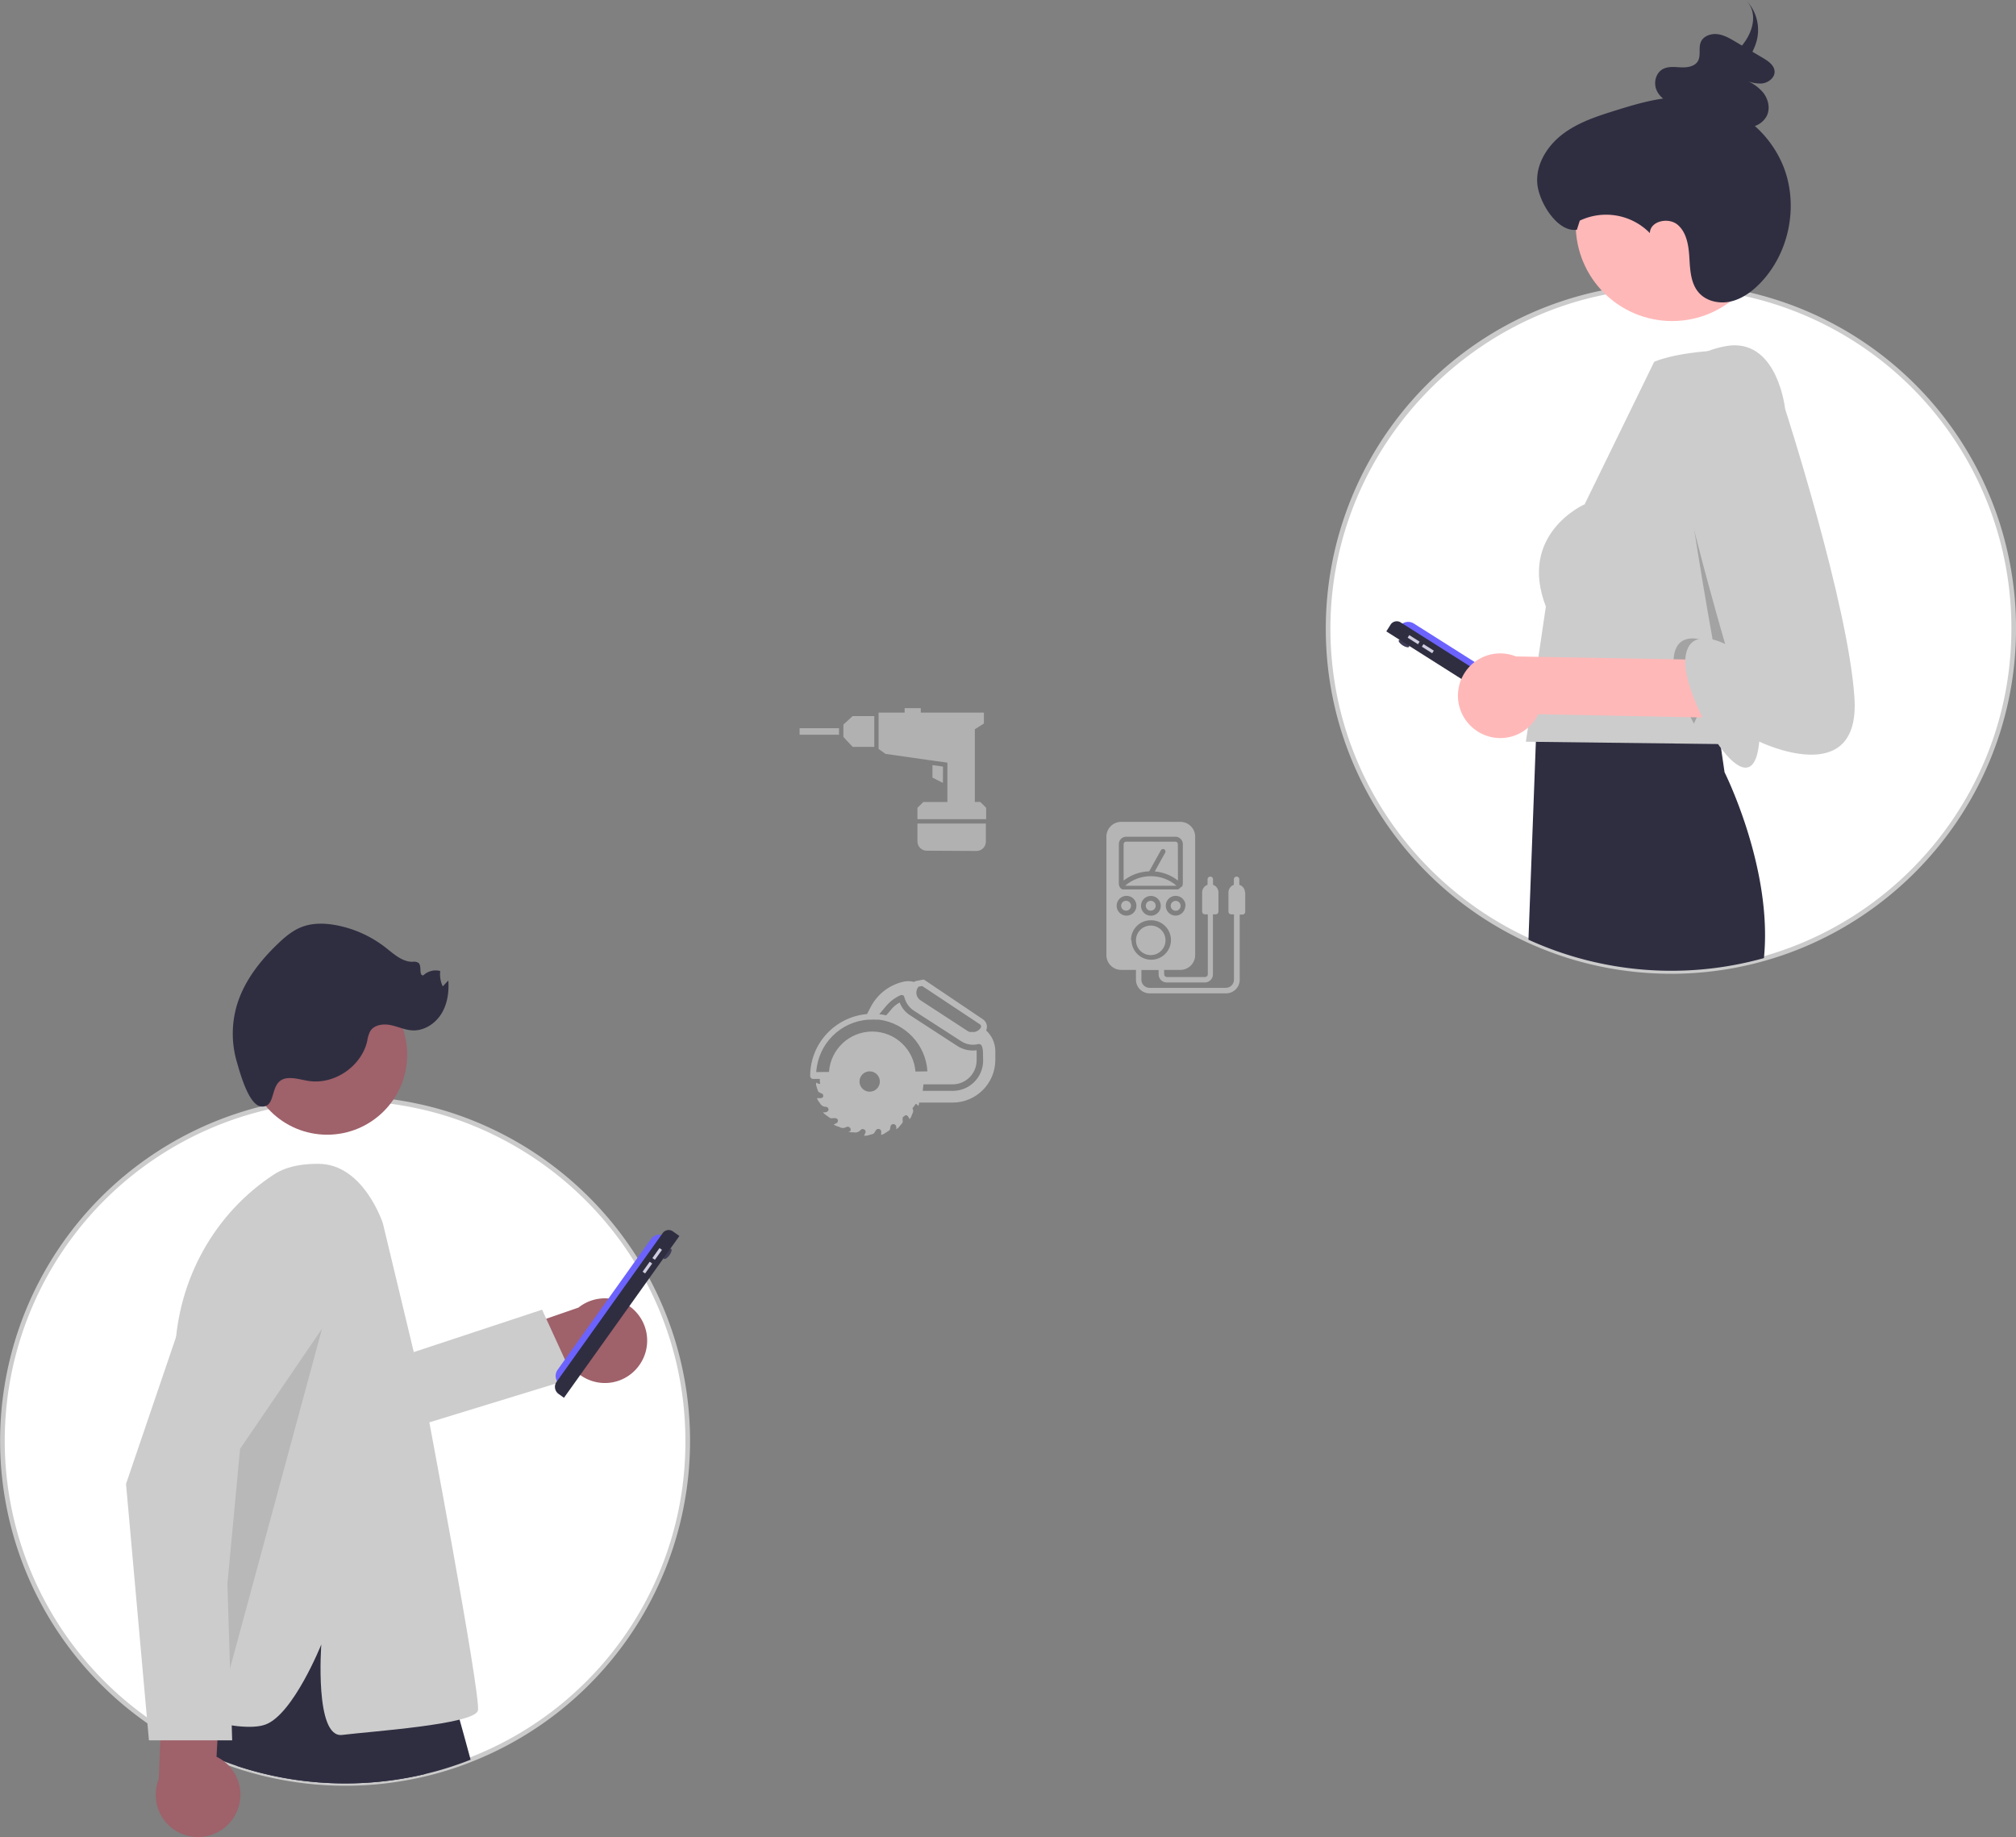 <svg id="ad54afe5-9512-4a17-9648-a0d962bcfa3f" data-name="Layer 1" version="1.1" viewBox="0 0 871.17 793.83" xmlns="http://www.w3.org/2000/svg">
 <rect x="0" y="0" width="871.17" height="793.83" fill="#808080" stroke="none"/>
 <path transform="translate(-164.41 -53.087)" d="M461.586,675.738a147.994,147.994,0,0,1-93.82,137.75c-2.17.87-4.38,1.68-6.6,2.43q-3.72,1.275-7.52,2.34-2.64.735-5.33,1.38a148.921,148.921,0,0,1-81.61-3.48c-2.07-.69-4.12-1.43-6.15-2.2-2.73-1.05-5.43-2.18-8.08-3.39-.2-.08-.39-.17-.58-.26-1.04-.48-2.05-.96-3.08-1.47h-.01q-2.115-1.02-4.19-2.12-4.77-2.52-9.33-5.37-2.37-1.47-4.67-3.05a147.939,147.939,0,0,1,53-267.52q3.915-.81,7.91-1.4c1.67-.26,3.36-.48,5.05-.67,1.21-.14,2.42-.27,3.65-.37h.01q4.935-.45,9.96-.56c.46-.01.92-.02,1.39-.03.26,0,.52-.01.78,0h.01c.4-.01.8-.01,1.21-.01,1.68,0,3.36.03,5.03.09q5.52.18,10.92.76c2.08.22,4.13.49,6.18.79.23.04.47.07.7.11.68.11,1.37.22,2.05.34,1.44.23,2.87.5,4.3.79,1.34.27,2.67.55,4,.85a144.127,144.127,0,0,1,14.54,4.13,148.41,148.41,0,0,1,77.94,61.93q.765,1.215,1.5,2.46c.38.62.74,1.24,1.1,1.87q.195.315.36.63c.08.12.14.24.21.36.66,1.15,1.3,2.32,1.92,3.49A147.344,147.344,0,0,1,461.586,675.738Z" fill="#fff"/>
 <path transform="translate(-164.41 -53.087)" d="m313.6 824.74a149.81 149.81 0 0 1-47.211-7.635c-1.963-0.655-3.987-1.379-6.19-2.214-2.778-1.068-5.516-2.217-8.141-3.416-0.175-0.069-0.382-0.166-0.59-0.264-0.995-0.459-1.969-0.921-2.958-1.41l-0.141-0.064c-1.404-0.677-2.825-1.396-4.224-2.137-3.185-1.683-6.346-3.502-9.392-5.406-1.585-0.983-3.17-2.019-4.706-3.074a148.94 148.94 0 0 1 53.365-269.32c2.618-0.541 5.298-1.016 7.965-1.41 1.58-0.246 3.293-0.473 5.084-0.674 1.218-0.141 2.439-0.272 3.681-0.373 3.295-0.299 6.669-0.489 10.029-0.563l1.659-0.032c0.19-0.003 0.38-0.004 0.57 0.002 0.356-0.01 0.764-0.01 1.182-0.01 1.692 0 3.396 0.03 5.066 0.09 3.688 0.121 7.387 0.378 10.991 0.765 1.908 0.202 3.942 0.462 6.218 0.795l0.961 0.152c0.605 0.097 1.215 0.196 1.818 0.302 1.297 0.207 2.676 0.46 4.325 0.795 1.346 0.271 2.684 0.553 4.021 0.854a145.76 145.76 0 0 1 14.643 4.159 149.83 149.83 0 0 1 78.465 62.348q0.769 1.22 1.513 2.481c0.377 0.614 0.742 1.243 1.107 1.882 0.117 0.188 0.24 0.403 0.355 0.619 0.056 0.088 0.105 0.175 0.154 0.263l0.057 0.101c0.628 1.095 1.262 2.246 1.94 3.525a149.04 149.04 0 0 1-77.088 208.55c-2.118 0.849-4.356 1.673-6.646 2.447-2.48 0.85-5.028 1.643-7.57 2.356-1.76 0.49-3.565 0.958-5.367 1.39a149.99 149.99 0 0 1-34.948 4.132zm-64.567-16.905h0.005l0.22 0.104c1.022 0.506 2.023 0.982 3.055 1.458 0.182 0.086 0.353 0.167 0.533 0.24 2.631 1.2 5.331 2.333 8.067 3.385 2.172 0.824 4.172 1.54 6.107 2.185a147.79 147.79 0 0 0 81.061 3.456c1.778-0.426 3.559-0.888 5.295-1.371 2.504-0.702 5.016-1.483 7.464-2.322 2.259-0.764 4.462-1.575 6.552-2.413a146.16 146.16 0 0 0 93.192-136.82v-0.001a146.85 146.85 0 0 0-17.133-68.929c-0.668-1.26-1.29-2.392-1.904-3.461l-0.074-0.131c-0.032-0.057-0.062-0.114-0.1-0.171l-0.054-0.092q-0.149-0.283-0.324-0.568c-0.373-0.651-0.728-1.262-1.102-1.873-0.494-0.836-0.989-1.648-1.494-2.45a147.83 147.83 0 0 0-77.417-61.517 143.55 143.55 0 0 0-14.439-4.101c-1.32-0.298-2.643-0.577-3.975-0.845-1.622-0.329-2.975-0.578-4.26-0.783-0.609-0.107-1.21-0.204-1.805-0.3l-0.959-0.152c-2.222-0.325-4.231-0.582-6.114-0.781-3.556-0.382-7.205-0.636-10.847-0.755-1.649-0.06-3.329-0.089-4.997-0.089-0.407 0.001-0.794 0-1.186 0.009-0.229-0.006-0.385-0.004-0.542-2e-3l-1.641 0.032c-3.313 0.073-6.641 0.26-9.89 0.556l-0.101 0.004c-1.137 0.096-2.336 0.225-3.535 0.363-1.767 0.199-3.452 0.422-5.011 0.665-2.637 0.39-5.279 0.857-7.861 1.391a146.94 146.94 0 0 0-52.643 265.71c1.518 1.043 3.076 2.061 4.637 3.029 3.009 1.88 6.127 3.675 9.27 5.335 1.309 0.694 2.637 1.367 3.952 2.004z" fill="#cbcbcb"/>
 <path transform="translate(-164.41 -53.087)" d="m440.23 643.6a18.172 18.172 0 0 1-27.838 1.207l-39.047 14.131-14.375-21.634 55.422-19.181a18.27 18.27 0 0 1 25.837 25.477z" fill="#9f616a"/>
 <polygon points="153.81 592.53 234.25 565.94 247.81 595.53 172.81 618.53" fill="#ccc"/>
 <path transform="translate(-164.41 -53.087)" d="m348.32 819.64a148.92 148.92 0 0 1-81.61-3.48l1.8-17.02 1.67-15.9 25.05-38.73 8.03-12.41 33.09 12.03 3.37 21.25 5.37 33.89z" fill="#2f2e41"/>
 <path transform="translate(-164.41 -53.087)" d="m367.77 813.49c-2.17 0.87-4.38 1.68-6.6 2.43q-3.72 1.275-7.52 2.34-2.64 0.735-5.33 1.38a148.92 148.92 0 0 1-81.61-3.48c-2.07-0.69-4.12-1.43-6.15-2.2a115.18 115.18 0 0 1-0.54 17.75 209.82 209.82 0 0 1-7.54-21.14c-0.15-0.48-0.29-0.96-0.43-1.44-0.7-2.42-1.32-4.73-1.88-6.9-0.64-2.51-1.19-4.84-1.65-6.97-1.83-8.36-2.41-13.53-2.41-13.53l19.55-40.6 3.91 0.45 1.62 0.18 9.8 1.12 14.24 1.63 23.07 2.63 21.42 18.24 19.19 16.35s1.6 5.44 4.11 14.45c1.36 4.84 2.97 10.71 4.75 17.31z" fill="#2f2e41"/>
 <circle cx="141.37" cy="455.74" r="34.591" fill="#9f616a"/>
 <path transform="translate(-164.41 -53.087)" d="m329.86 581.7s-8.313-25.698-27.865-25.698c-4.888 0-12.776 0.405-19.188 4.59-25.816 16.846-41.521 45.48-42.724 76.283l-6.011 153.88s33.087 12.032 45.118 7.52 24.063-34.591 24.063-34.591-3.008 40.606 9.024 39.102 57.15-4.512 58.654-10.528-23.024-135.36-23.024-135.36z" fill="#ccc"/>
 <path transform="translate(-164.41 -53.087)" d="m288.97 518.97c3.103-0.185 6.133 0.864 9.215 1.273 11.025 1.464 22.495-6.537 24.929-17.389a13.342 13.342 0 0 1 1.275-4.154c1.697-2.77 5.561-3.299 8.747-2.662s6.205 2.128 9.45 2.298c5.009 0.263 9.818-2.821 12.488-7.068s3.425-9.472 3.065-14.475l-2.401 2.52a12.197 12.197 0 0 1-1.087-6.629 7.692 7.692 0 0 0-7.286 1.864c-2.117 0.225-0.519-3.928-2.092-5.363a3.639 3.639 0 0 0-2.56-0.479c-4.505 0.043-8.149-3.402-11.698-6.176a49.711 49.711 0 0 0-20.996-9.577c-5.087-0.992-10.496-1.152-15.32 0.743-3.962 1.556-7.278 4.389-10.346 7.339-7.552 7.262-14.24 15.795-17.382 25.79a43.415 43.415 0 0 0-0.208 25.175c1.266 4.273 5.082 18.907 10.667 19.248 7.019 0.428 2.805-11.757 11.541-12.278z" fill="#2f2e41"/>
 <polygon points="139.16 574.15 103.74 626.1 92.413 746.77" opacity=".1" style="isolation:isolate"/>
 <ellipse transform="translate(-458.84 564.97) rotate(-54.493)" cx="452.89" cy="594.91" rx="2.642" ry=".991" fill="#3f3d56"/>
 <path transform="translate(-164.41 -53.087)" d="m406.46 651.45a4.624 4.624 0 0 1-1.079-6.45l40.286-56.464a4.624 4.624 0 0 1 6.45-1.079l-45.658 63.993z" fill="#6c63ff"/>
 <path transform="translate(-164.41 -53.087)" d="m408.12 657.1-2.331-1.663a3.743 3.743 0 0 1-0.873-5.22l45.869-64.289a3.16 3.16 0 0 1 4.408-0.737l2.805 2.002-49.878 69.908z" fill="#2f2e41"/>
 <rect transform="translate(-460.76 561.33) rotate(-54.493)" x="445.76" y="594.29" width="5.285" height="1.321" fill="#d0cde1"/>
 <rect transform="translate(-467.35 560.37) rotate(-54.493)" x="441.54" y="600.2" width="5.285" height="1.321" fill="#d0cde1"/>
 <path transform="translate(-164.41 -53.087)" d="m264.87 839.22a18.172 18.172 0 0 0-6.889-26.999l2.244-41.465-24.865-7.509-2.346 58.601a18.27 18.27 0 0 0 31.857 17.372z" fill="#9f616a"/>
 <path transform="translate(-164.41 -53.087)" d="m264.74 805.12h-35.973l-9.898-110.8 0.034-0.101 33.669-98.883a26.49 26.49 0 1 1 48.236 21.398l-39.618 71.347z" fill="#ccc"/>
 <path transform="translate(-164.41 -53.087)" d="M1034.586,324.582a148.135,148.135,0,1,1-151.39-147.96c.46-.01.92-.02,1.39-.03.66-.01,1.33-.01,2-.01,1.68,0,3.36.03,5.03.09q5.52.18,10.92.76c2.08.22,4.13.49,6.18.79.23.04.47.07.7.11a146.198,146.198,0,0,1,24.89,6.11A148.077,148.077,0,0,1,1034.586,324.582Z" fill="#fff"/>
 <path transform="translate(-164.41 -53.087)" d="m886.45 473.86c-82.171 0.004-149.06-66.806-149.13-148.99a149.14 149.14 0 0 1 145.86-149.24l1.39-0.03c2.356-0.034 4.752-0.003 7.088 0.081 3.684 0.121 7.383 0.378 10.991 0.766 1.91 0.202 3.945 0.462 6.218 0.795l0.726 0.114a148.83 148.83 0 0 1 126 147.24v-1e-3c0.078 82.233-66.761 149.2-148.99 149.28zm0.122-296.27c-0.66 0-1.32 0-1.97 0.01l-1.383 0.03c-79.423 1.745-143.98 67.796-143.9 147.24 0.076 81.081 66.07 146.99 147.13 147h0.141c81.131-0.077 147.07-66.144 147-147.27v-1e-3a146.84 146.84 0 0 0-124.32-145.26l-0.719-0.113c-2.22-0.325-4.229-0.582-6.114-0.781-3.56-0.383-7.209-0.637-10.848-0.755-1.649-0.06-3.329-0.089-4.997-0.089z" fill="#cbcbcb"/>
 <ellipse transform="translate(-85.629 752.37) rotate(-57.656)" cx="771.11" cy="331.16" rx=".991" ry="2.642" fill="#3f3d56"/>
 <path transform="translate(-164.41 -53.087)" d="m769.01 323.97a4.624 4.624 0 0 1 6.381-1.433l58.601 37.109a4.624 4.624 0 0 1 1.433 6.381l-66.415-42.057z" fill="#6c63ff"/>
 <path transform="translate(-164.41 -53.087)" d="m763.47 325.93 1.844-2.911a3.16 3.16 0 0 1 4.36-0.979l66.722 42.252a3.743 3.743 0 0 1 1.16 5.164l-1.532 2.419-72.554-45.945z" fill="#2f2e41"/>
 <rect transform="translate(-82.288 755.13) rotate(-57.656)" x="774.62" y="326.86" width="1.321" height="5.285" fill="#d0cde1"/>
 <rect transform="translate(-82.717 762.13) rotate(-57.656)" x="780.76" y="330.75" width="1.321" height="5.285" fill="#d0cde1"/>
 <circle cx="722.57" cy="97.079" r="41.652" fill="#ffb8b8"/>
 <path transform="translate(-164.41 -53.087)" d="m926.65 467.1a148.69 148.69 0 0 1-101.75-7.95l3.2-85.5 0.24-6.65 0.09-2.16 0.11-3.18 0.08-2.03s0.13-0.01 0.38-0.02c0.68-0.05 2.25-0.16 4.5-0.29 2.61-0.15 6.12-0.34 10.21-0.51 0.97-0.04 1.97-0.08 3-0.13 21.54-0.8 55.18-0.97 59.63 5.52l0.56 3.82 0.9 6.17 1.84 12.61s20.92 41.6 17.01 80.3z" fill="#2f2e41"/>
 <path transform="translate(-164.41 -53.087)" d="m937.22 251.46-8.204 75.78-15.625 34.561-5.791 12.816-83.812-1.016 8.635-58.414c-12.191-31.493 16.762-44.192 16.762-44.192l30.033-61.535s8-4 28.889-5.007c19.419-0.936 4.111 2.007 4.111 2.007 25.397-2.54 25 45 25 45z" fill="#ccc"/>
 <path transform="translate(-164.41 -53.087)" d="m912.02 331.24-15.625 34.561c-5.019-9.387-8.838-20.018-8.838-26.297 0-17.27 17.27-8.127 17.27-8.127s-13.969-76.446-13.969-99.304c0-15.183 12.658 52.197 21.161 99.167z" opacity=".2" style="isolation:isolate"/>
 <path transform="translate(-164.41 -53.087)" d="m934.98 124.79a46.684 46.684 0 0 0-12.252-17.252 9.108 9.108 0 0 0 5.123-4.317c1.603-3.173 0.754-7.153-1.426-9.993a18.192 18.192 0 0 0-7.463-5.371 14.751 14.751 0 0 0 6.796 1.307c2.833-0.295 5.665-2.518 5.497-5.276-0.16-2.628-2.745-4.405-5.065-5.776q-2.258-1.335-4.515-2.669a23.513 23.513 0 0 0 1.176-2.668 18.509 18.509 0 0 0-4.004-19.688c4.929 5.018 3.67 12.783-1.2 19.085-0.157 0.203-0.326 0.401-0.489 0.602q-1.447-0.855-2.894-1.711c-2.406-1.422-4.908-2.878-7.703-3.213s-5.979 0.771-7.12 3.264c-1.221 2.669 0.167 6.075-1.424 8.553-1.393 2.168-4.433 2.63-7.069 2.527-2.635-0.103-5.437-0.519-7.782 0.647-3.26 1.62-4.329 6.003-2.879 9.271a9.85 9.85 0 0 0 2.806 3.569c-6.976 0.974-13.847 3.046-20.599 5.152-7.962 2.484-16.072 5.123-22.726 10.152-6.654 5.029-11.695 12.966-11.061 21.282s8.896 21.414 17.129 20.085l1.253-3.924a26.476 26.476 0 0 1 30.278 5.383c0.095-5.236 8.064-6.976 12.036-3.562s4.737 9.185 5.045 14.413c0.308 5.228 0.6 10.92 4.043 14.865 3.305 3.787 8.935 4.96 13.833 3.833 4.898-1.128 9.132-4.235 12.639-7.835 12.725-13.06 16.823-33.817 10.017-50.734z" fill="#2f2e41"/>
 <path transform="translate(-164.41 -53.087)" d="m802.13 368.6a18.172 18.172 0 0 0 26.999-6.889l113.46 2.244 7.509-24.865-130.6-2.346a18.27 18.27 0 0 0-17.372 31.857z" fill="#ffb8b8"/>
 <path transform="translate(-164.41 -53.087)" d="m912.44 202.36s-26.413 2.032-26.413 24.89 23.874 104.13 23.874 104.13-17.27-9.143-17.27 8.127 28.953 67.557 32.001 34.033c0 0 43.684 21.334 41.144-18.794s-29.969-124.96-29.969-124.96-3.048-28.953-23.366-27.429z" fill="#ccc"/>
 <g>
  <g transform="matrix(3.404,0,0,3.404,337.46,282.4)" fill="#b1b1b1">
   <path d="m24.83 25.067c0.655 0 1.185-0.531 1.185-1.185v-2.299h-8.687v2.264c0 0.655 0.531 1.185 1.185 1.185z"/>
   <path d="m7.372 10.311v-0.83h-5.001v0.83z"/>
   <path d="m20.575 14.353-1.339-0.19v1.588l1.327 0.676z"/>
   <path d="m9.114 11.852h2.738v-3.911h-2.75l-0.936 0.865-0.237 0.213v1.564l0.367 0.403z"/>
   <path d="m25.825 19.354-0.284-0.284-0.237-0.225h-0.687v-9.233l1.15-0.723v-1.387h-8.012v-0.569h-2.05v0.569h-3.307v4.61l0.261 0.19 0.616 0.439 5.641 0.806 0.225 0.024 0.213 0.036 1.541 0.213 0.225 0.036h0.012v4.99h-3.058l-0.747 0.747v1.434h8.723v-1.434l-0.225-0.237z"/>
  </g>
  <path d="m426.15 445.29c0.204-0.461 0.321-0.999 0.321-1.564 0-1.327-0.651-2.503-1.657-3.221l-25.361-17.08c-0.157-0.067-0.341-0.104-0.535-0.104s-0.378 0.037-0.545 0.107l-2.643 0.511c-0.274 0.054-0.505 0.194-0.672 0.394-0.779-0.227-1.671-0.358-2.597-0.358-0.926 0-1.818 0.13-2.66 0.378-5.798 1.51-10.577 5.334-13.344 10.406l-1.798 3.439c-13.788 1.22-24.522 12.699-24.556 26.691-3e-3 0.026-3e-3 0.056-3e-3 0.084 0 0.698 0.568 1.267 1.267 1.267 0.028 0 0.056 0 0.085-3e-3h2.807c0 0.712 0 1.387 0.197 2.099-0.101 0.024-0.217 0.034-0.337 0.034-0.12 0-0.234-0.013-0.348-0.037l-1.099-0.515c-0.019 0.167-0.028 0.361-0.028 0.555 0 0.194 9e-3 0.388 0.028 0.578 0.237 0.845 0.515 1.678 0.829 2.55 0.066 0.184 0.194 0.334 0.354 0.434l1.31 0.675h0.277l0.357 0.949c-0.066 0.485-0.434 0.866-0.906 0.949-0.15 0.024-0.314 0.037-0.481 0.037-0.167 0-0.331-0.013-0.494-0.037l-0.932 3e-3c0.177 0.431 0.351 0.782 0.541 1.123 0.211 0.344 0.568 0.698 0.805 1.096 0.471 0.919 1.41 1.537 2.493 1.544h0.038c0.642 0 1.166 0.511 1.186 1.146 0 0.635-0.555 1.109-1.347 1.23h-1.069c0.26 0.318 0.531 0.602 0.825 0.866 0.561 0.441 1.236 0.839 1.788 1.273 0.297 0.281 0.702 0.455 1.143 0.455 0.157 0 0.307-0.02 0.451-0.064 0.114-0.01 0.258-0.017 0.404-0.017 0.147 0 0.29 7e-3 0.434 0.02 0.056-0.017 0.137-0.024 0.224-0.024 0.538 0 0.996 0.334 1.18 0.805 0.028 0.097 0.038 0.2 0.038 0.304 0 0.505-0.305 0.939-0.742 1.126l-1.156 0.558c0.434 0.237 0.792 0.434 1.15 0.595 0.357 0.16 0.989 0.277 1.427 0.475 0.411 0.261 0.909 0.414 1.447 0.414 0.538 0 1.036-0.154 1.457-0.421l-9e-3 7e-3c0.177-0.09 0.387-0.144 0.608-0.144 0.404 0 0.769 0.177 1.013 0.461 0.191 0.211 0.305 0.488 0.305 0.795 0 0.307-0.114 0.582-0.305 0.792l-0.989 0.157h0.318c0.591 0.157 1.27 0.247 1.968 0.247 0.144 0 0.288-3e-3 0.428-0.01 0.161 0.04 0.367 0.064 0.582 0.064 0.902 0 1.708-0.408 2.246-1.049 0.23-0.281 0.571-0.458 0.956-0.458 0.284 0 0.545 0.097 0.752 0.257 0.29 0.217 0.481 0.565 0.481 0.952 0 0.251-0.075 0.481-0.208 0.672l-0.471 0.986c0.184 0.013 0.398 0.02 0.615 0.02 0.217 0 0.431-7e-3 0.642-0.024l2.627-0.752c0.214-0.077 0.387-0.217 0.511-0.391 0.281-0.361 0.438-0.795 0.715-1.153 0.227-0.368 0.625-0.608 1.083-0.608 0.066 0 0.131 3e-3 0.194 0.013 0.498 0.056 0.906 0.421 1.023 0.902 0.019 0.134 0.028 0.277 0.028 0.424 0 0.147-9e-3 0.291-0.028 0.431 3e-3 0.221 3e-3 0.498 3e-3 0.856 0.458-0.154 0.836-0.318 1.203-0.501l2.166-1.4c0.241-0.12 0.408-0.354 0.434-0.632 0.066-0.481 0.147-0.899 0.254-1.303 0.101-0.438 0.524-0.819 1.046-0.876 0.047-3e-3 0.085-7e-3 0.133-7e-3 0.468 0 0.879 0.254 1.099 0.635 0.097 0.191 0.167 0.404 0.2 0.628v1.003c0.354-0.244 0.665-0.491 0.956-0.759 0.468-0.508 0.866-1.103 1.34-1.617 0.307-0.264 0.498-0.652 0.498-1.083 0-0.15-0.019-0.294-0.066-0.431-9e-3 -0.114-0.019-0.261-0.019-0.404 0-0.144 9e-3 -0.291 0.028-0.434-7e-3 -0.02-7e-3 -0.06-7e-3 -0.104 0-0.127 0.019-0.247 0.047-0.364l1.226-0.939c0.488 0.013 0.909 0.277 1.146 0.668l0.598 1.076c0.221-0.267 0.431-0.565 0.615-0.879 0.258-0.548 0.374-1.063 0.612-1.577 0.2-0.321 0.321-0.712 0.321-1.129 0-0.418-0.12-0.809-0.327-1.136 0.488-0.571 0.969-1.216 1.417-1.888l0.408 0.154 0.792 0.792v-0.277c0.154-0.301 0.247-0.658 0.247-1.033 0-0.067-3e-3 -0.137-9e-3 -0.204l14.537 0.01c10.163-0.024 18.393-8.254 18.417-18.413v-3.963c-0.066-3.482-1.574-6.597-3.953-8.786zm-29.505-18.537 0.277-0.398 1.584-0.277 24.953 16.555c0.301 0.2 0.494 0.541 0.494 0.922 0 0.247-0.085 0.478-0.221 0.662-0.14 0.184-0.274 0.274-0.274 0.394-0.621 0.682-1.45 1.163-2.389 1.343l-1.611 3e-3h-0.398l-0.672-0.277-20.676-13.468c-1.049-0.722-1.731-1.918-1.731-3.275 0-0.815 0.247-1.577 0.672-2.206zm-20.833 44.994c-2.429 0-4.398-1.968-4.398-4.398s1.968-4.398 4.398-4.398c2.429 0 4.398 1.968 4.398 4.398s-1.968 4.398-4.398 4.398zm19.804-8.475c-0.658-9.808-8.776-17.518-18.694-17.518-9.918 0-18.036 7.706-18.691 17.458l-5.507 0.056c0.782-12.198 10.493-21.896 22.624-22.651l1.257-3e-3c0.281-0.03 0.602-0.05 0.932-0.05 0.331 0 0.651 0.017 0.969 0.054 0.475-3e-3 1.029-3e-3 1.427-3e-3 11.366 1.554 20.131 10.861 20.83 22.35l-5.303 0.067zm29.228-4.953c-0.019 7.208-5.862 13.046-13.067 13.07h-13.033c0-0.358 0.318-2.811 0.318-2.811h12.555c5.751 0 10.416-4.665 10.416-10.416v-4.318c-0.492 0.07-1.056 0.107-1.631 0.107-2.416 0-4.672-0.688-6.58-1.881l-20.502-13.317c-2.092-1.31-3.686-3.248-4.532-5.547-1.607 0.812-2.928 1.982-3.96 3.375l-1.885 2.172c-0.859-0.211-1.912-0.394-2.984-0.505l2.707-3.218c1.711-2.099 3.856-3.776 6.306-4.906 0.267-0.11 0.451-0.147 0.645-0.147 0.194 0 0.378 0.037 0.544 0.104 0.387-3e-3 0.505 0.511 0.665 0.946 0.625 2.349 2.035 4.301 3.927 5.604l20.709 13.367c1.407 0.919 3.128 1.464 4.976 1.464 0.792 0 1.564-0.1 2.296-0.291 0.038-0.013 0.154-0.03 0.274-0.03 0.558 0 1.039 0.341 1.243 0.825 0.297 0.759 0.484 1.624 0.518 2.53z" fill="#b9b9b9" stroke-width="3.342"/>
  <path d="m488.74 391.39c0 1.181-0.959 2.14-2.141 2.14-1.181 0-2.14-0.959-2.14-2.14s0.959-2.14 2.14-2.14c1.181 0 2.141 0.959 2.141 2.14zm6.386 0c0 1.181 0.959 2.14 2.14 2.14 1.181 0 2.14-0.959 2.14-2.14s-0.959-2.14-2.14-2.14c-1.181 0-2.14 0.959-2.14 2.14zm2.14 21.334c3.526 0 6.386-2.86 6.386-6.386s-2.86-6.386-6.386-6.386-6.386 2.86-6.386 6.386 2.86 6.386 6.386 6.386zm-11.123-29.964h22.282c-2.964-2.573-6.86-4.139-11.123-4.139-4.263 0-8.159 1.566-11.144 4.157zm15.508-15.333c0.184-0.332 0.53-0.551 0.93-0.551 0.586 0 1.06 0.474 1.06 1.06 0 0.187-0.05 0.361-0.133 0.515l-4.488 8.1c3.801 0.352 7.218 1.776 10.007 3.961l-0.042-15.751c0-0.58-0.47-1.054-1.054-1.054h-21.334c-0.58 0-1.054 0.471-1.054 1.054v15.753c3.038-2.38 6.878-3.864 11.058-4zm6.386 21.858c-1.181 0-2.14 0.959-2.14 2.14s0.959 2.14 2.14 2.14c1.181 0 2.141-0.959 2.141-2.14s-0.959-2.14-2.141-2.14zm30.071-3.508v8.245c0 0.66-0.533 1.193-1.193 1.193h-1.193v28.141c0 3.257-2.638 5.895-5.895 5.895h-33.052c-3.257 0-5.895-2.638-5.895-5.895v-4.245h-6.386c-3.526 0-6.386-2.86-6.386-6.386v-51.196c0-3.526 2.86-6.386 6.386-6.386h25.58c3.526 0 6.386 2.86 6.386 6.386v51.195c0 3.526-2.86 6.386-6.386 6.386h-7.017v1.895c0 0.66 0.533 1.193 1.193 1.193h16.491c0.66 0 1.193-0.533 1.193-1.193v-25.897h-1.264c-0.66 0-1.193-0.533-1.193-1.193v-8.266c0-1.522 0.971-2.818 2.327-3.304l0.025-2.57c0.101-0.565 0.59-0.989 1.175-0.989 0.586 0 1.075 0.423 1.175 0.983v2.57c1.38 0.491 2.351 1.788 2.351 3.313v8.269c0 0.66-0.533 1.193-1.193 1.193h-1.193v25.932c0 1.939-1.572 3.508-3.508 3.508h-16.458c-1.939 0-3.508-1.572-3.508-3.508v-1.895h-7.44v4.21c0 1.939 1.572 3.508 3.508 3.508h32.984c1.939 0 3.508-1.572 3.508-3.508v-28.247h-1.193c-0.66 0-1.193-0.533-1.193-1.193v-8.266c0-1.522 0.971-2.818 2.327-3.304l0.025-2.57c0.101-0.565 0.59-0.989 1.175-0.989 0.586 0 1.075 0.423 1.175 0.983v2.57c1.43 0.459 2.451 1.776 2.457 3.334zm-25.79 5.72v-0.107c0-2.365-1.915-4.281-4.281-4.281s-4.281 1.915-4.281 4.281c0 2.363 1.915 4.281 4.278 4.281 2.318-0.059 4.175-1.951 4.175-4.278zm-28.842-9.684c6e-3 0.459 0.11 0.891 0.291 1.282l-8e-3 -0.021 0.246 0.456 0.246 0.281 0.352 0.281 0.491 0.246h23.895l0.491-0.246 0.352-0.281 0.246-0.281 0.773-0.527c0.175-0.382 0.278-0.829 0.281-1.297v-16.953c0-1.726-1.371-3.132-3.082-3.192h-21.444c-1.732 0.038-3.123 1.454-3.123 3.192zm13.859 5.332c-2.366 0-4.281 1.915-4.281 4.281 0 2.365 1.915 4.281 4.281 4.281 2.365 0 4.281-1.915 4.281-4.281 0-2.365-1.916-4.281-4.281-4.281h-0.075zm-10.525 8.527c2.365 0 4.281-1.915 4.281-4.281s-1.916-4.281-4.281-4.281c-2.366 0-4.281 1.915-4.281 4.281v6e-3c0 2.292 1.797 4.16 4.059 4.275zm2.14 10.528c0 4.71 3.816 8.527 8.527 8.527 4.71 0 8.527-3.816 8.527-8.527s-3.816-8.527-8.527-8.527c-0.058-3e-3 -0.136-3e-3 -0.213-3e-3 -4.71 0-8.527 3.816-8.527 8.527v0.151z" fill="#b5b5b5" stroke-width="2.961"/>
 </g>
</svg>
